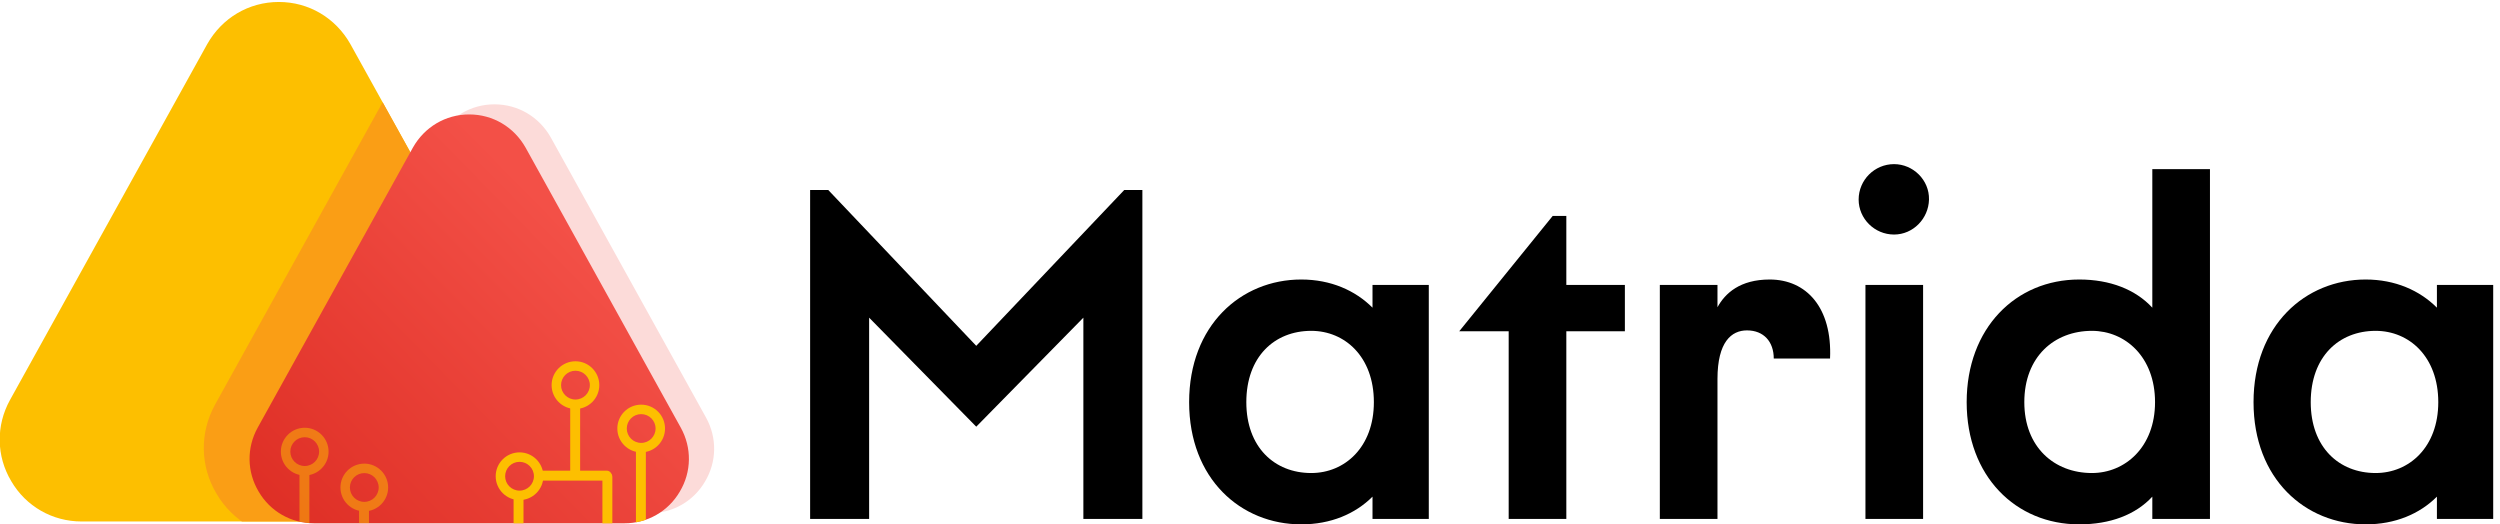 <?xml version="1.0" encoding="UTF-8" standalone="no"?>
<!DOCTYPE svg PUBLIC "-//W3C//DTD SVG 1.1//EN" "http://www.w3.org/Graphics/SVG/1.1/DTD/svg11.dtd">
<svg width="100%" height="100%" viewBox="0 0 267 56" version="1.1" xmlns="http://www.w3.org/2000/svg" xmlns:xlink="http://www.w3.org/1999/xlink" xml:space="preserve" xmlns:serif="http://www.serif.com/" style="fill-rule:evenodd;clip-rule:evenodd;stroke-linejoin:round;stroke-miterlimit:2;">
    <g transform="matrix(1,0,0,1,-569.828,-4831.83)">
        <g transform="matrix(1,0,0,2.556,507,2)">
            <g transform="matrix(0.544,0,0,0.213,-22.65,1659.36)">
                <g transform="matrix(7.426,0,0,7.426,-2547.87,-2431.36)">
                    <g transform="matrix(1,0,0,1,0,113.128)">
                        <path d="M394.462,364.868L393.982,364.868L390.07,368.984L386.158,364.868L385.678,364.868L385.678,373.556L387.238,373.556L387.238,368.24L390.07,371.12L392.902,368.24L392.902,373.556L394.462,373.556L394.462,364.868Z" style="fill-rule:nonzero;"/>
                    </g>
                    <g transform="matrix(1,0,0,1,0,113.128)">
                        <path d="M400.546,372.968L400.546,373.556L402.034,373.556L402.034,367.376L400.546,367.376L400.546,367.976C400.09,367.52 399.442,367.232 398.662,367.232C397.066,367.232 395.698,368.444 395.698,370.472C395.698,372.5 397.066,373.7 398.662,373.7C399.442,373.7 400.09,373.424 400.546,372.968ZM398.926,368.588C399.814,368.588 400.582,369.272 400.582,370.472C400.582,371.66 399.814,372.344 398.926,372.344C397.954,372.344 397.21,371.66 397.21,370.472C397.21,369.272 397.954,368.588 398.926,368.588Z" style="fill-rule:nonzero;"/>
                    </g>
                    <g transform="matrix(1,0,0,1,0,113.128)">
                        <path d="M405.67,365.552L405.31,365.552L402.838,368.6L404.146,368.6L404.146,373.556L405.67,373.556L405.67,368.6L407.218,368.6L407.218,367.376L405.67,367.376L405.67,365.552Z" style="fill-rule:nonzero;"/>
                    </g>
                    <g transform="matrix(1,0,0,1,0,113.128)">
                        <path d="M408.142,367.376L408.142,373.556L409.666,373.556L409.666,369.86C409.666,368.876 410.038,368.576 410.446,368.576C410.89,368.576 411.154,368.876 411.154,369.32L412.642,369.32C412.702,367.976 412.018,367.232 411.046,367.232C410.266,367.232 409.87,367.592 409.666,367.964L409.666,367.376L408.142,367.376Z" style="fill-rule:nonzero;"/>
                    </g>
                    <g transform="matrix(1,0,0,1,0,113.128)">
                        <path d="M414.334,366.044C414.838,366.044 415.246,365.624 415.258,365.12C415.27,364.604 414.838,364.184 414.334,364.184C413.818,364.184 413.398,364.604 413.398,365.12C413.398,365.624 413.818,366.044 414.334,366.044ZM413.578,367.376L413.578,373.556L415.102,373.556L415.102,367.376L413.578,367.376Z" style="fill-rule:nonzero;"/>
                    </g>
                    <g transform="matrix(1,0,0,1,0,113.128)">
                        <path d="M421.162,373.556L422.686,373.556L422.686,364.316L421.162,364.316L421.162,367.976C420.718,367.496 420.046,367.232 419.23,367.232C417.55,367.232 416.254,368.516 416.254,370.472C416.254,372.428 417.55,373.7 419.23,373.7C420.046,373.7 420.718,373.448 421.162,372.968L421.162,373.556ZM419.566,372.344C418.57,372.344 417.778,371.66 417.778,370.472C417.778,369.272 418.57,368.588 419.566,368.588C420.442,368.588 421.234,369.272 421.234,370.472C421.234,371.66 420.442,372.344 419.566,372.344Z" style="fill-rule:nonzero;"/>
                    </g>
                    <g transform="matrix(1,0,0,1,0,113.128)">
                        <path d="M428.686,372.968L428.686,373.556L430.174,373.556L430.174,367.376L428.686,367.376L428.686,367.976C428.23,367.52 427.582,367.232 426.802,367.232C425.206,367.232 423.838,368.444 423.838,370.472C423.838,372.5 425.206,373.7 426.802,373.7C427.582,373.7 428.23,373.424 428.686,372.968ZM427.066,368.588C427.954,368.588 428.722,369.272 428.722,370.472C428.722,371.66 427.954,372.344 427.066,372.344C426.094,372.344 425.35,371.66 425.35,370.472C425.35,369.272 426.094,368.588 427.066,368.588Z" style="fill-rule:nonzero;"/>
                    </g>
                </g>
                <g transform="matrix(0.991,0,0,0.991,2.967,2.786)">
                    <g transform="matrix(0.216,0,0,0.216,155.5,1084.47)">
                        <path d="M502.578,382.801L321.699,56.699C308.199,32.699 283.598,18 256,18C228.402,18 203.801,32.699 190.301,56.699L9.422,382.801C-3.48,406.199 -3.18,434.101 10.621,457.199C24.121,480.301 48.422,494.101 75.121,494.101L436.879,494.101C463.578,494.101 487.879,480.301 501.379,457.199C515.179,434.101 515.48,406.199 502.578,382.801Z" style="fill:rgb(253,191,0);fill-rule:nonzero;"/>
                        <clipPath id="_clip1">
                            <path d="M502.578,382.801L321.699,56.699C308.199,32.699 283.598,18 256,18C228.402,18 203.801,32.699 190.301,56.699L9.422,382.801C-3.48,406.199 -3.18,434.101 10.621,457.199C24.121,480.301 48.422,494.101 75.121,494.101L436.879,494.101C463.578,494.101 487.879,480.301 501.379,457.199C515.179,434.101 515.48,406.199 502.578,382.801Z" clip-rule="nonzero"/>
                        </clipPath>
                        <g clip-path="url(#_clip1)">
                            <g transform="matrix(1.097,0,0,1.097,187.19,-32.954)">
                                <path d="M502.578,382.801L321.699,56.699C308.199,32.699 283.598,18 256,18C228.402,18 203.801,32.699 190.301,56.699L9.422,382.801C-3.48,406.199 -3.18,434.101 10.621,457.199C24.121,480.301 48.422,494.101 75.121,494.101L436.879,494.101C463.578,494.101 487.879,480.301 501.379,457.199C515.179,434.101 515.48,406.199 502.578,382.801Z" style="fill:rgb(250,158,21);fill-rule:nonzero;"/>
                            </g>
                        </g>
                    </g>
                    <g transform="matrix(0.17,0,0,0.17,210,1105.56)">
                        <path d="M502.578,382.801L321.699,56.699C308.199,32.699 283.598,18 256,18C228.402,18 203.801,32.699 190.301,56.699L9.422,382.801C-3.48,406.199 -3.18,434.101 10.621,457.199C24.121,480.301 48.422,494.101 75.121,494.101L436.879,494.101C463.578,494.101 487.879,480.301 501.379,457.199C515.179,434.101 515.48,406.199 502.578,382.801Z" style="fill:rgb(252,219,217);fill-rule:nonzero;"/>
                    </g>
                    <g transform="matrix(0.17,0,0,0.17,205,1107.56)">
                        <path d="M502.578,382.801L321.699,56.699C308.199,32.699 283.598,18 256,18C228.402,18 203.801,32.699 190.301,56.699L9.422,382.801C-3.48,406.199 -3.18,434.101 10.621,457.199C24.121,480.301 48.422,494.101 75.121,494.101L436.879,494.101C463.578,494.101 487.879,480.301 501.379,457.199C515.179,434.101 515.48,406.199 502.578,382.801Z" style="fill:url(#_Linear2);fill-rule:nonzero;"/>
                        <clipPath id="_clip3">
                            <path d="M502.578,382.801L321.699,56.699C308.199,32.699 283.598,18 256,18C228.402,18 203.801,32.699 190.301,56.699L9.422,382.801C-3.48,406.199 -3.18,434.101 10.621,457.199C24.121,480.301 48.422,494.101 75.121,494.101L436.879,494.101C463.578,494.101 487.879,480.301 501.379,457.199C515.179,434.101 515.48,406.199 502.578,382.801Z" clip-rule="nonzero"/>
                        </clipPath>
                        <g clip-path="url(#_clip3)">
                            <g transform="matrix(3.316,0,0,2.167,-781.131,-124.456)">
                                <g opacity="0.5">
                                    <g transform="matrix(-0.872,-1.6353e-16,-3.59937e-17,0.45,540.875,176.173)">
                                        <path d="M306,225.937C306,222.66 305.104,220 304,220C302.896,220 302,222.66 302,225.937L302,253.063C302,256.34 302.896,259 304,259C305.104,259 306,256.34 306,253.063L306,225.937Z" style="fill:rgb(253,191,0);"/>
                                    </g>
                                    <g transform="matrix(0.578,0,0,0.884,-33.054,-1125.67)">
                                        <path d="M534.5,1560C542.503,1560 549,1566.5 549,1574.5C549,1582.5 542.503,1589 534.5,1589C526.497,1589 520,1582.5 520,1574.5C520,1566.5 526.497,1560 534.5,1560ZM534.5,1565.75C539.331,1565.75 543.252,1569.67 543.252,1574.5C543.252,1579.33 539.331,1583.25 534.5,1583.25C529.669,1583.25 525.748,1579.33 525.748,1574.5C525.748,1569.67 529.669,1565.75 534.5,1565.75Z" style="fill:rgb(253,191,0);"/>
                                    </g>
                                    <g transform="matrix(0.578,0,0,0.884,-53.991,-1144.94)">
                                        <path d="M534.5,1560C542.503,1560 549,1566.5 549,1574.5C549,1582.5 542.503,1589 534.5,1589C526.497,1589 520,1582.5 520,1574.5C520,1566.5 526.497,1560 534.5,1560ZM534.5,1565.75C539.331,1565.75 543.252,1569.67 543.252,1574.5C543.252,1579.33 539.331,1583.25 534.5,1583.25C529.669,1583.25 525.748,1579.33 525.748,1574.5C525.748,1569.67 529.669,1565.75 534.5,1565.75Z" style="fill:rgb(253,191,0);"/>
                                    </g>
                                    <g transform="matrix(-0.872,-1.6353e-16,-8.03741e-17,1.005,519.938,34.151)">
                                        <path d="M306,222.659C306,221.191 305.104,220 304,220C302.896,220 302,221.191 302,222.659L302,256.341C302,257.809 302.896,259 304,259C305.104,259 306,257.809 306,256.341L306,222.659Z" style="fill:rgb(253,191,0);"/>
                                    </g>
                                </g>
                            </g>
                            <g transform="matrix(3.316,0,0,2.167,-451.301,-193.894)">
                                <g transform="matrix(0.872,0,0,0.636,-34.46,161.213)">
                                    <path d="M306,224.202C306,221.883 305.104,220 304,220C302.896,220 302,221.883 302,224.202L302,254.798C302,257.117 302.896,259 304,259C305.104,259 306,257.117 306,254.798L306,224.202Z" style="fill:rgb(253,191,0);"/>
                                </g>
                                <g transform="matrix(5.34197e-17,-1.335,0.678,6.35856e-17,87.751,697.705)">
                                    <path d="M306,222.572C306,221.152 305.104,220 304,220C302.896,220 302,221.152 302,222.572L302,256.428C302,257.848 302.896,259 304,259C305.104,259 306,257.848 306,256.428L306,222.572Z" style="fill:rgb(253,191,0);"/>
                                </g>
                                <g transform="matrix(-0.872,-1.6353e-16,-1.06839e-16,1.335,538.713,-17.988)">
                                    <path d="M306,222C306,220.896 305.104,220 304,220C302.896,220 302,220.896 302,222L302,257C302,258.104 302.896,259 304,259C305.104,259 306,258.104 306,257L306,222Z" style="fill:rgb(253,191,0);"/>
                                </g>
                                <g transform="matrix(-0.872,-1.6353e-16,-8.47819e-17,1.06,515.615,19.325)">
                                    <path d="M306,222.52C306,221.129 305.104,220 304,220C302.896,220 302,221.129 302,222.52L302,256.48C302,257.871 302.896,259 304,259C305.104,259 306,257.871 306,256.48L306,222.52Z" style="fill:rgb(253,191,0);"/>
                                </g>
                                <g transform="matrix(0.578,0,0,0.884,-58.313,-1148.62)">
                                    <path d="M534.5,1560C542.503,1560 549,1566.5 549,1574.5C549,1582.5 542.503,1589 534.5,1589C526.497,1589 520,1582.5 520,1574.5C520,1566.5 526.497,1560 534.5,1560ZM534.5,1565.75C539.331,1565.75 543.252,1569.67 543.252,1574.5C543.252,1579.33 539.331,1583.25 534.5,1583.25C529.669,1583.25 525.748,1579.33 525.748,1574.5C525.748,1569.67 529.669,1565.75 534.5,1565.75Z" style="fill:rgb(253,191,0);"/>
                                </g>
                                <g transform="matrix(0.578,0,0,0.884,-35.215,-1125.31)">
                                    <path d="M534.5,1560C542.503,1560 549,1566.5 549,1574.5C549,1582.5 542.503,1589 534.5,1589C526.497,1589 520,1582.5 520,1574.5C520,1566.5 526.497,1560 534.5,1560ZM534.5,1565.75C539.331,1565.75 543.252,1569.67 543.252,1574.5C543.252,1579.33 539.331,1583.25 534.5,1583.25C529.669,1583.25 525.748,1579.33 525.748,1574.5C525.748,1569.67 529.669,1565.75 534.5,1565.75Z" style="fill:rgb(253,191,0);"/>
                                </g>
                                <g transform="matrix(0.578,0,0,0.884,-77.964,-1099.67)">
                                    <path d="M534.5,1560C542.503,1560 549,1566.5 549,1574.5C549,1582.5 542.503,1589 534.5,1589C526.497,1589 520,1582.5 520,1574.5C520,1566.5 526.497,1560 534.5,1560ZM534.5,1565.75C539.331,1565.75 543.252,1569.67 543.252,1574.5C543.252,1579.33 539.331,1583.25 534.5,1583.25C529.669,1583.25 525.748,1579.33 525.748,1574.5C525.748,1569.67 529.669,1565.75 534.5,1565.75Z" style="fill:rgb(253,191,0);"/>
                                </g>
                                <g transform="matrix(-0.872,-1.6353e-16,1.06839e-16,-1.335,526.936,635.613)">
                                    <path d="M306,222C306,220.896 305.104,220 304,220C302.896,220 302,220.896 302,222L302,257C302,258.104 302.896,259 304,259C305.104,259 306,258.104 306,257L306,222Z" style="fill:rgb(253,191,0);"/>
                                </g>
                            </g>
                        </g>
                    </g>
                </g>
            </g>
        </g>
    </g>
    <defs>
        <linearGradient id="_Linear2" x1="0" y1="0" x2="1" y2="0" gradientUnits="userSpaceOnUse" gradientTransform="matrix(-725.114,707.428,-707.428,-725.114,359.609,135.905)"><stop offset="0" style="stop-color:rgb(243,80,71);stop-opacity:1"/><stop offset="1" style="stop-color:rgb(200,10,0);stop-opacity:1"/></linearGradient>
    </defs>
</svg>
